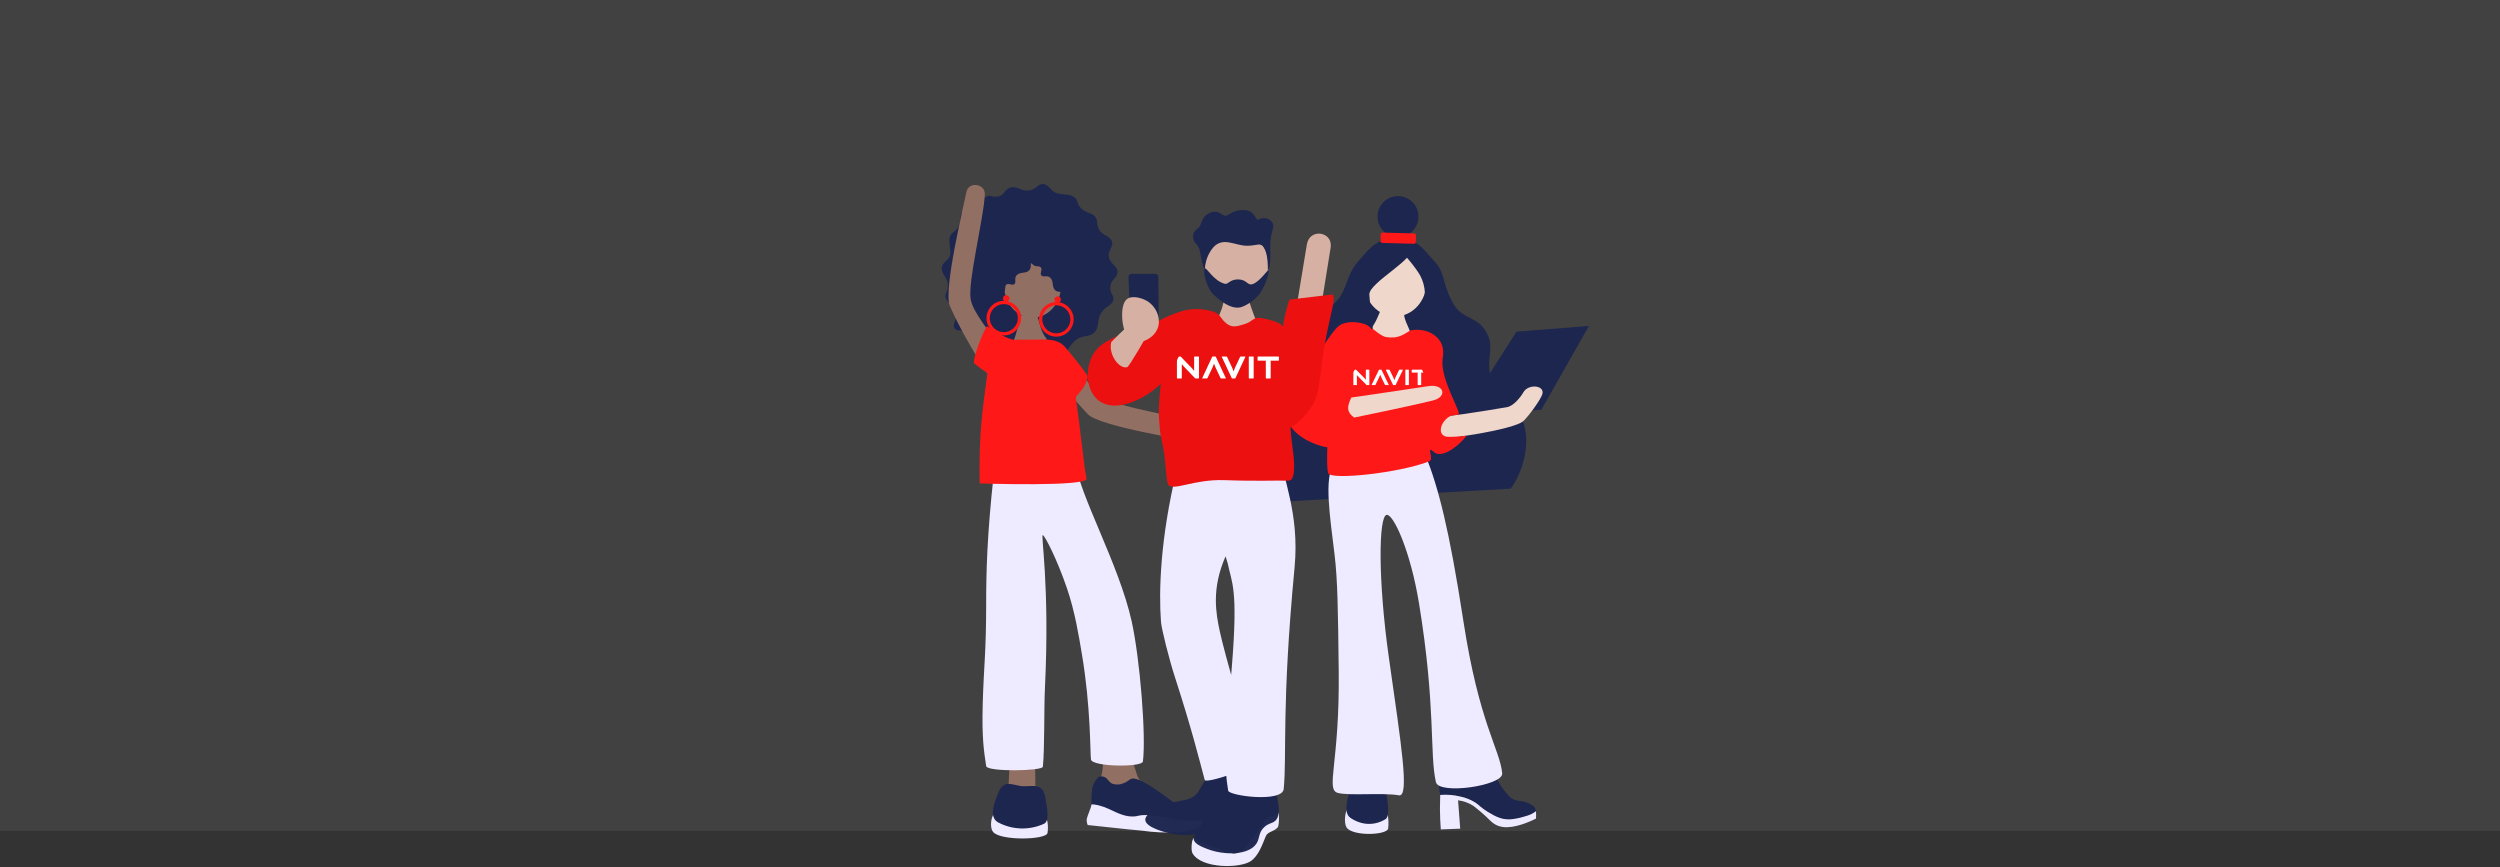 <?xml version="1.0" encoding="utf-8"?>
<svg xmlns="http://www.w3.org/2000/svg" fill="none" height="474" viewBox="0 0 1366 474" width="1366">
<rect x="0" y="0" width="1366" height="474" fill="#333333" stroke="none"/>
<rect fill="#C4C4C4" fill-opacity="0.1" height="454" width="1366"/>
<g clip-path="url(#clip0_5289_13572)">
<path d="M760.898 130.293C752.222 130.413 747.272 136.959 743.606 141.129C738.956 146.409 738.104 147.999 734.858 156.867C730.772 168.027 723.794 166.857 719.552 177.321C715.31 187.785 721.574 190.485 718.4 201.861C714.53 215.709 703.904 216.585 699.404 229.839C697.574 235.239 697.19 261.843 701.57 274.077L825.404 267.003C831.11 259.803 837.842 241.671 831.164 227.847C826.796 218.805 819.164 218.559 815.138 207.369C811.088 196.047 817.172 191.403 812.486 182.169C807.404 172.179 798.998 175.143 793.7 165.321C787.7 154.239 789.86 148.749 783.206 142.197C779.654 138.693 776.336 132.237 768.428 131.001" fill="#1D264F"/>
<path d="M582.356 190.053C578.456 184.653 563.12 185.589 568.286 193.209C577.094 206.193 586.064 217.635 594.416 226.341C600.836 233.031 648.494 240.459 655.262 241.893C661.208 243.153 663.554 234.183 658.022 232.125C645.824 227.595 609.944 222.417 601.91 217.077C595.568 212.859 589.61 200.031 582.356 190.053Z" fill="#926F63"/>
<path d="M568.609 193.371C575.041 193.197 577.147 195.591 580.759 193.821C583.975 192.249 582.817 190.821 586.561 186.939C591.229 182.091 596.035 185.049 598.711 180.669C600.763 177.321 599.347 174.669 601.663 170.955C604.063 167.103 607.489 167.115 608.263 164.079C608.959 161.367 606.679 160.971 606.685 157.197C606.685 152.499 611.191 151.593 610.579 148.029C610.063 145.029 607.051 144.429 606.031 140.997C604.831 136.857 608.845 134.877 607.465 131.643C606.193 128.643 602.395 128.847 600.559 125.463C598.723 122.079 600.223 120.663 598.387 118.407C596.551 116.151 594.439 116.805 591.361 114.363C587.989 111.687 589.411 109.059 586.483 107.379C583.939 105.921 582.505 106.689 578.011 105.711C573.913 104.811 573.535 100.767 569.905 100.605C566.977 100.473 566.725 103.095 562.903 103.935C557.911 105.027 555.787 101.121 551.737 102.603C548.545 103.767 548.899 106.545 545.827 107.265C542.095 108.135 541.519 106.185 539.101 107.403C536.683 108.621 536.551 110.799 533.971 112.869C530.653 115.539 527.695 113.817 525.805 116.061C524.185 117.993 525.367 118.995 523.963 123.015C522.439 127.383 519.451 126.351 518.863 130.005C518.377 133.065 519.463 135.003 519.223 138.507C518.935 142.677 514.675 142.803 514.603 146.601C514.537 149.973 517.549 151.401 517.903 155.325C518.281 159.525 515.815 160.203 516.775 162.957C517.777 165.813 520.945 165.927 522.649 169.215C524.449 172.641 519.823 176.703 521.593 179.361C523.363 182.019 528.277 179.103 531.337 182.031C534.397 184.959 531.703 190.251 534.499 192.177C537.103 193.977 540.157 189.897 544.771 191.109C549.859 192.447 550.477 195.405 554.971 196.509C560.017 197.763 561.361 193.569 568.609 193.371Z" fill="#1D264F"/>
<path d="M564.202 173.553C572.745 173.553 579.67 165.902 579.67 156.465C579.67 147.027 572.745 139.377 564.202 139.377C555.66 139.377 548.734 147.027 548.734 156.465C548.734 165.902 555.66 173.553 564.202 173.553Z" fill="#926F63"/>
<path d="M572.155 185.511C568.063 180.711 568.231 175.533 566.275 171.459C565.921 170.715 560.749 171.213 558.949 171.837C557.353 172.389 557.563 173.637 555.091 182.589C554.713 183.957 553.693 186.693 553.219 188.427" fill="#926F63"/>
<path d="M575.51 136.293C575.81 138.201 573.41 142.101 570.956 142.839C567.92 143.751 565.616 141.513 563.978 142.839C562.604 143.949 563.888 145.803 562.472 147.555C560.702 149.739 557.546 148.275 555.494 150.381C553.946 151.965 555.53 154.371 554.174 155.283C552.818 156.195 551.246 154.527 549.974 155.427C548.702 156.327 549.746 158.043 548.63 159.459C547.514 160.875 545.66 163.419 543.932 162.849C540.248 161.649 536.072 151.899 536.306 147.783C536.786 139.383 546.848 130.719 555.422 129.039C563.996 127.359 574.952 132.777 575.51 136.293Z" fill="#1D264F"/>
<path d="M587.948 171.735C586.04 172.041 582.14 169.641 581.396 167.187C580.484 164.151 582.722 161.847 581.396 160.209C580.286 158.835 578.432 160.119 576.686 158.697C574.502 156.933 575.966 153.777 573.854 151.725C572.27 150.177 569.87 151.761 568.952 150.405C568.034 149.049 569.714 147.471 568.808 146.235C567.902 144.999 566.198 146.001 564.782 144.891C563.366 143.781 560.816 141.891 561.386 140.193C562.586 136.509 572.342 132.327 576.458 132.567C584.858 133.047 593.522 143.109 595.196 151.683C596.87 160.257 591.458 171.183 587.948 171.735Z" fill="#1D264F"/>
<path d="M548.484 182.384C553.213 182.384 557.046 178.551 557.046 173.823C557.046 169.094 553.213 165.26 548.484 165.26C543.755 165.26 539.922 169.094 539.922 173.823C539.922 178.551 543.755 182.384 548.484 182.384Z" stroke="#FF1818" stroke-miterlimit="10" stroke-width="1.8"/>
<path d="M549.8 164.865C550.794 164.865 551.6 164.059 551.6 163.065C551.6 162.071 550.794 161.265 549.8 161.265C548.806 161.265 548 162.071 548 163.065C548 164.059 548.806 164.865 549.8 164.865Z" fill="#FF1818"/>
<path d="M577.171 183.045C581.9 183.045 585.733 179.212 585.733 174.483C585.733 169.754 581.9 165.921 577.171 165.921C572.443 165.921 568.609 169.754 568.609 174.483C568.609 179.212 572.443 183.045 577.171 183.045Z" stroke="#FF1818" stroke-miterlimit="10" stroke-width="1.8"/>
<path d="M577.894 165.525C578.888 165.525 579.694 164.719 579.694 163.725C579.694 162.731 578.888 161.925 577.894 161.925C576.9 161.925 576.094 162.731 576.094 163.725C576.094 164.719 576.9 165.525 577.894 165.525Z" fill="#FF1818"/>
<path d="M550.789 434.883L551.539 419.733L551.581 409.425L565.243 408.645L565.657 422.775L565.795 436.767L550.789 434.883Z" fill="#926F63"/>
<path d="M630.319 431.223C620.779 427.197 621.631 423.699 619.915 419.175C618.745 416.103 618.907 410.031 618.907 403.575L603.025 403.149C603.475 406.893 604.045 407.775 603.217 412.839C603.133 413.349 602.515 419.823 602.257 421.665C601.375 427.983 597.631 428.607 597.379 431.205C597.115 434.001 598.069 435.681 600.259 437.205C602.941 439.041 604.183 439.293 609.463 439.449C616.321 439.653 621.199 441.345 627.925 442.935C633.589 444.273 635.407 445.383 639.805 445.167" fill="#926F63"/>
<path d="M542.387 445.905C541.283 448.305 541.031 452.685 542.669 454.623C546.791 459.501 571.643 458.955 572.375 455.127C572.723 453.327 572.693 449.127 571.967 448.035C565.463 438.153 545.747 438.645 542.387 445.905Z" fill="#EEEAFF"/>
<path d="M545.371 433.437C544.243 436.437 539.605 446.343 545.371 449.343C549.218 451.398 553.489 452.534 557.849 452.662C562.208 452.79 566.538 451.907 570.499 450.081C573.859 448.509 571.807 439.839 571.153 435.801C569.833 427.623 564.361 429.717 559.201 429.609C553.819 429.495 548.521 425.055 545.371 433.437Z" fill="#1D264F"/>
<path d="M657.112 447.987L656.338 450.201C650.572 454.473 628.078 452.877 596.452 440.229C596.17 438.123 596.452 431.288 597.154 429.284C597.837 427.489 598.885 425.855 600.232 424.484C601.058 424.202 601.945 424.149 602.8 424.329C605.248 424.869 605.41 427.149 607.804 428.223C609.731 428.893 611.839 428.818 613.714 428.012C616.204 427.214 616.63 426.111 618.172 425.517C619.714 424.923 623.194 425.979 629.482 430.083C640.696 437.445 640.168 438.399 644.038 439.611C646.925 440.949 649.9 442.089 652.942 443.025C654.163 443.174 655.292 443.748 656.134 444.645C656.726 445.395 657.066 446.312 657.106 447.267L657.112 447.987Z" fill="#1D264F"/>
<path d="M656.206 451.041C656.097 451.421 655.893 451.767 655.614 452.047C655.335 452.327 654.99 452.532 654.61 452.643C650.954 453.67 647.216 454.376 643.438 454.755C636.886 455.106 630.316 454.805 623.824 453.855C618.274 453.417 616.42 453.123 600.958 451.503L594.328 450.795C593.844 449.728 593.667 448.548 593.818 447.387C594.148 446.159 594.563 444.956 595.06 443.787C595.342 442.695 596.41 440.709 596.332 439.587C597.856 439.239 602.26 440.319 605.986 442.065C610.954 444.387 614.944 446.487 619.984 446.091C622.984 445.839 623.692 443.925 640.882 447.393C645.082 448.593 655.804 448.413 657.082 447.993L656.206 451.041Z" fill="#EEEAFF"/>
<path d="M547.836 192.201C551.304 197.871 544.554 211.671 539.508 203.967C530.916 190.845 523.806 178.167 518.982 167.103C515.28 158.607 526.752 111.759 528.036 104.961C529.158 98.991 538.344 100.275 538.11 106.161C537.6 119.163 528.576 154.275 530.418 163.761C531.87 171.231 541.404 181.689 547.836 192.201Z" fill="#926F63"/>
<path d="M735.572 443.415C734.72 445.815 734.534 450.189 735.788 452.133C738.938 457.011 757.94 456.465 758.498 452.637C758.762 450.837 758.738 446.637 758.186 445.545C753.212 435.663 738.14 436.143 735.572 443.415Z" fill="#EEEAFF"/>
<path d="M737.842 430.947C736.984 433.947 733.438 443.853 737.842 446.853C744.1 451.125 751.162 451.203 757.042 447.591C759.616 446.013 758.044 437.349 757.546 433.311C756.538 425.133 752.356 427.227 748.408 427.119C744.304 426.999 740.254 422.559 737.842 430.947Z" fill="#1D264F"/>
<path d="M746.18 165.657L752.198 177.603L762.362 168.969L753.458 166.821L746.18 165.657Z" fill="#1D264F"/>
<path d="M767.879 168.314C765.395 173.174 770.279 178.778 770.879 182.846C771.851 189.224 743.225 183.626 747.353 180.986C751.805 178.148 753.779 169.7 755.597 167.114C757.415 164.528 769.235 165.674 767.879 168.314Z" fill="#EFD7CC"/>
<path d="M745.25 153.981C745.25 164.427 752.918 172.899 762.368 172.899C771.818 172.899 779.492 164.427 779.492 153.981C779.492 143.535 771.824 135.069 762.368 135.069C752.912 135.069 745.25 143.535 745.25 153.981Z" fill="#EFD7CC"/>
<path d="M797.763 435.201C800.726 435.796 803.556 436.925 806.115 438.531C809.301 440.595 809.589 441.963 813.507 445.131C815.694 447.09 818.164 448.708 820.833 449.931C828.141 452.517 836.967 445.221 839.247 443.187C839.044 442.784 838.881 442.362 838.761 441.927V441.927C838.293 440.199 834.735 438.789 834.735 438.789C830.319 437.043 828.489 438.153 825.693 436.173C825.023 435.647 824.404 435.058 823.845 434.415C821.096 431.345 818.819 427.883 817.089 424.143C816.543 423.021 815.601 421.053 814.791 419.145C812.523 413.325 812.499 417.573 812.787 408.579C813.021 400.779 804.087 393.507 804.387 388.401C796.287 387.471 797.373 388.125 789.273 389.037C788.073 389.175 786.873 389.337 785.703 389.511C786.303 395.115 787.005 399.711 787.503 402.819C789.303 413.817 790.473 406.059 789.819 411.219C789.309 414.892 788.578 418.53 787.629 422.115C786.841 424.703 786.455 427.396 786.483 430.101C786.518 431.544 786.676 432.981 786.957 434.397C790.579 434.087 794.227 434.358 797.763 435.201V435.201Z" fill="#1D264F"/>
<path d="M797.765 435.201C800.727 435.796 803.557 436.924 806.117 438.531C809.303 440.595 809.591 441.963 813.509 445.131C815.696 447.089 818.166 448.708 820.835 449.931C828.143 452.517 836.969 445.221 839.249 443.187C839.046 442.784 838.883 442.362 838.763 441.927C838.295 440.199 834.737 438.789 834.737 438.789C830.321 437.043 828.491 438.153 825.695 436.173C825.025 435.646 824.406 435.058 823.847 434.415C821.098 431.345 818.821 427.883 817.091 424.143C816.545 423.021 815.603 421.053 814.793 419.145C812.525 413.325 812.501 417.573 812.789 408.579C813.023 400.779 807.694 396.124 808 391C799.9 390.082 797.381 388.137 789.281 389.055C788.081 389.193 786.881 389.355 785.711 389.529C786.311 395.133 787.013 399.729 787.511 402.837C789.311 413.835 790.481 406.077 789.827 411.237C789.317 414.909 788.585 418.548 787.637 422.133C786.849 424.72 786.462 427.414 786.491 430.119C786.526 431.561 786.684 432.999 786.965 434.415C790.584 434.099 794.23 434.364 797.765 435.201Z" fill="#1D264F"/>
<path d="M786.781 441.968C786.781 445.928 787.015 449.703 787.249 453.195L797.857 452.786L796.687 437.289C799.652 437.656 802.498 438.681 805.015 440.289C808.251 442.766 811.322 445.451 814.207 448.329C815.357 449.504 816.724 450.443 818.233 451.095C819.993 451.783 821.879 452.086 823.765 451.982C830.245 451.784 837.805 447.986 839.263 447.296C839.263 446.696 839.323 446.06 839.329 445.382C839.335 444.704 839.281 443.895 839.263 443.223C839.017 443.415 838.663 443.69 838.213 443.984C836.797 444.879 835.245 445.538 833.617 445.934C831.302 446.694 828.922 447.238 826.507 447.561C824.709 447.789 822.885 447.724 821.107 447.368C818.929 446.82 816.848 445.937 814.939 444.752C813.415 443.937 811.947 443.019 810.547 442.004C809.556 441.279 808.602 440.502 807.691 439.676C807.691 439.676 806.857 438.998 806.137 438.53C803.578 436.924 800.748 435.796 797.785 435.201C794.234 434.338 790.567 434.053 786.925 434.354V434.354C786.825 436.806 786.777 439.344 786.781 441.968Z" fill="#EEEAFF"/>
<path d="M728.749 253.605C723.409 261.327 726.655 281.931 729.187 302.871C730.897 316.983 731.089 333.471 731.473 366.441C732.073 417.045 724.117 431.397 730.981 433.239C737.317 434.937 755.275 432.999 764.401 434.559C770.263 435.561 765.643 406.959 758.917 359.559C752.857 316.917 753.253 282.003 757.663 281.325C761.329 280.761 770.635 300.795 775.381 329.835C784.615 386.397 781.057 411.741 784.573 427.329C786.187 434.487 821.485 429.261 820.813 422.529C819.493 409.257 808.213 395.361 799.615 339.465C791.815 288.711 785.875 266.265 778.921 248.793C771.673 230.583 738.133 240.039 728.749 253.605Z" fill="#EEEAFF"/>
<path d="M801.323 223.821L828.647 181.203L868.175 178.107L842.225 223.821L786.203 228.633V224.853L801.323 223.821Z" fill="#1D264F"/>
<path d="M780.961 240.051C791.161 240.249 827.053 234.651 832.291 230.133C834.763 227.997 842.041 218.259 842.785 215.133C843.901 210.405 835.027 209.661 832.369 214.365C831.037 216.723 827.083 221.877 823.369 222.483C809.197 224.793 789.769 228.315 782.179 227.511" fill="#EFD7CC"/>
<path d="M725.894 229.467C725.354 240.357 724.61 254.847 725.702 258.543C726.902 262.527 765.026 258.381 780.962 252.057C783.782 250.935 778.928 242.967 783.362 246.885C789.362 252.189 802.226 237.885 801.116 238.065C797.732 238.665 791.168 238.803 790.316 238.605C786.116 237.639 786.716 233.085 789.17 230.067C791.942 226.635 794.03 226.995 796.802 226.629C799.202 226.305 786.788 207.231 788.21 196.281C788.414 194.697 789.29 190.665 787.154 186.885C786.573 185.87 785.832 184.956 784.958 184.179C779.396 179.031 772.358 180.237 770.918 180.507C770.222 180.639 768.332 182.079 766.442 182.991C762.896 184.701 760.394 184.533 757.442 184.191C755.12 183.915 750.506 180.141 748.766 178.491" fill="#FF1818"/>
<g clip-path="url(#clip1_5289_13572)">
<path d="M746.745 210.4L742.415 206.032C741.962 205.584 741.453 204.954 741.453 204.954H741.411V210.232C741.411 210.317 741.325 210.4 741.241 210.4H739.654C739.568 210.4 739.484 210.315 739.484 210.232V202.168C739.484 202.083 739.57 202 739.654 202H740.956L745.244 206.313C745.711 206.775 746.234 207.446 746.234 207.446H746.289V202.168C746.289 202.083 746.375 202 746.459 202H748.044C748.13 202 748.214 202.085 748.214 202.168V210.232C748.214 210.317 748.128 210.4 748.044 210.4H746.743H746.745Z" fill="white"/>
<path d="M761.28 206.228C761.577 206.83 761.833 207.614 761.833 207.614H761.919C761.919 207.614 762.174 206.83 762.472 206.228L764.436 202.182C764.522 202.014 764.564 202 764.733 202H766.432C766.518 202 766.546 202.041 766.546 202.085C766.546 202.129 766.504 202.211 766.46 202.294L762.539 210.4H761.21L757.289 202.294C757.247 202.209 757.203 202.126 757.203 202.085C757.203 202.044 757.231 202 757.317 202H759.016C759.186 202 759.227 202.014 759.313 202.182L761.282 206.228H761.28Z" fill="white"/>
<path d="M754.74 206.172C754.442 205.57 754.187 204.786 754.187 204.786H754.101C754.101 204.786 753.845 205.57 753.548 206.172L751.579 210.218C751.493 210.386 751.451 210.4 751.282 210.4H749.583C749.497 210.4 749.469 210.359 749.469 210.315C749.469 210.271 749.511 210.189 749.555 210.106L753.48 202H754.81L758.73 210.106C758.772 210.191 758.816 210.274 758.816 210.315C758.816 210.356 758.788 210.4 758.702 210.4H757.004C756.834 210.4 756.792 210.386 756.706 210.218L754.738 206.172H754.74Z" fill="white"/>
<path d="M769.815 210.232C769.815 210.317 769.729 210.4 769.645 210.4H768.06C767.974 210.4 767.891 210.315 767.891 210.232V202.168C767.891 202.083 767.977 202 768.06 202H769.645C769.731 202 769.815 202.085 769.815 202.168V210.232Z" fill="white"/>
<path d="M771.557 203.595C771.471 203.595 771.359 203.483 771.359 203.4V202.195C771.359 202.11 771.473 202 771.557 202H779.596C779.682 202 779.794 202.113 779.794 202.195V203.4C779.794 203.485 779.68 203.595 779.596 203.595H776.538V210.232C776.538 210.317 776.452 210.4 776.368 210.4H774.783C774.697 210.4 774.613 210.315 774.613 210.232V203.595H771.555H771.557Z" fill="white"/>
</g>
<path d="M748.751 178.479C744.227 175.911 738.383 175.347 734.129 176.745C731.165 177.711 729.545 179.439 722.729 189.387C715.733 199.587 712.169 204.819 708.599 211.941C704.531 220.059 702.515 224.193 703.145 227.805C704.945 237.957 718.241 242.523 720.251 243.177C723.077 244.095 729.101 245.955 734.873 243.177C737.501 241.911 741.431 239.037 741.071 236.235C740.693 233.235 735.875 233.355 734.873 230.037C733.673 225.951 740.783 222.921 740.081 217.893C739.601 214.455 734.495 214.227 734.897 210.939C735.221 208.323 738.809 205.467 746.201 192.099" fill="#FF1818"/>
<path d="M774.871 197.019C776.022 199.262 777.006 201.586 777.817 203.973C781.897 216.039 779.551 224.217 782.293 225.189C784.513 225.981 792.577 221.589 790.693 216.789C786.235 205.689 785.713 191.127 779.731 191.445C778.279 191.523 776.593 192.501 774.781 195.453" fill="#FF1818"/>
<path d="M738.363 217.209C738.363 217.209 759.609 214.209 780.495 210.981C789.171 209.643 790.971 216.819 783.063 218.781C770.055 222.021 739.893 228.159 739.893 228.159C735.765 225.147 735.891 222.357 738.363 217.209Z" fill="#EFD7CC"/>
<path d="M542.992 259.052C539.326 292.34 538.84 312.656 538.84 330.02C538.84 356.78 537.538 363.716 536.962 384.572C536.44 403.58 537.634 410.474 538.84 418.598C539.326 421.844 569.578 421.322 569.818 418.94C570.85 408.824 570.388 387.53 570.958 375.806C573.712 318.974 568.396 291.32 569.854 292.358C571.186 293.312 577.48 305.396 582.952 321.338C587.356 334.166 589.492 347.528 591.22 357.884C596.02 386.534 595.6 410.84 596.098 414.944C596.596 419.048 624.058 419.354 624.484 416.084C626.284 402.068 622.876 359.984 618.352 339.53C611.428 308.228 589.714 270.53 587.44 252.086" fill="#EEEAFF"/>
<path d="M572.151 185.511C575.409 185.871 579.207 186.188 582.351 190.052C582.711 190.496 590.055 199.137 594.063 204.999C594.723 205.971 593.667 209.655 591.267 212.799C589.467 215.151 587.709 216.5 587.865 217.556C590.541 236.078 592.665 258.357 593.691 261.423C595.263 266.133 535.299 264.152 535.299 264.152C534.825 235.634 536.847 224.252 539.499 203.99C539.547 203.66 535.413 201.195 532.461 198.705C530.727 197.247 537.729 179.612 539.367 178.208C542.469 180.398 551.415 186.117 554.895 185.655L572.151 185.511Z" fill="#FF1818"/>
<path d="M690.407 300.375C693.875 306.045 687.125 319.851 682.085 312.147C673.487 299.019 666.377 286.347 661.553 275.283C657.851 266.787 669.323 219.933 670.607 213.141C671.729 207.141 680.915 208.449 680.681 214.341C680.177 227.343 671.153 262.455 672.989 271.941C674.447 279.411 683.987 289.869 690.407 300.375Z" fill="#926F63"/>
<path d="M657.587 427.791C654.587 432.537 654.893 432.795 653.591 434.049C649.703 437.787 645.947 436.719 638.813 439.089C637.517 439.521 625.613 443.559 625.775 447.957C625.901 452.157 636.995 454.815 638.117 455.085C641.531 455.895 652.913 458.613 663.845 451.779C665.405 450.807 679.013 442.041 677.579 430.047C676.739 422.979 670.823 416.097 666.629 416.667C664.367 416.973 662.105 420.579 657.587 427.791Z" fill="#1D264F" opacity="0.98"/>
<path d="M652.204 457.923C650.932 459.213 650.782 464.685 651.496 466.053C656.086 474.825 678.37 474.651 683.896 470.193C687.592 467.193 689.296 462.687 691.594 456.993C692.734 454.161 696.28 454.509 698.29 451.881C698.458 451.659 699.16 448.539 698.722 444.633C698.56 443.157 696.634 445.875 695.068 445.935C691.558 446.079 690.268 450.609 685.276 456.975C680.788 462.711 678.544 465.579 675.616 466.215C672.688 466.851 670.93 465.399 656.032 460.419C654.298 459.807 653.272 456.837 652.204 457.923Z" fill="#EEEAFF"/>
<path d="M674.311 428.259C673.711 432.801 670.711 438.585 666.007 444.171C659.407 452.031 651.859 454.371 652.207 458.427C652.447 461.115 656.665 462.729 659.857 463.953C668.857 467.397 682.483 467.451 686.629 460.767C688.429 457.851 687.571 455.049 690.667 452.055C693.037 449.763 695.011 449.991 696.619 448.653C699.055 446.631 700.261 441.321 695.341 427.197" fill="#1D264F" opacity="0.98"/>
<path d="M642.936 257.025C633.936 294.225 633.108 323.109 634.356 339.717C634.644 343.557 638.706 359.907 642.06 370.245C651.246 398.607 655.26 414.981 658.26 426.165C658.896 428.565 688.65 418.329 687.42 415.179C680.82 398.379 668.988 356.739 666.45 344.763C664.392 335.079 661.854 321.711 669.654 303.963C669.654 303.963 670.698 307.293 670.854 307.935C673.008 318.681 676.602 321.315 673.062 364.479C669.696 405.573 668.622 417.765 671.064 431.991C671.568 434.901 700.704 438.657 701.424 431.103C703.224 412.083 700.158 385.839 707.352 310.125C710.244 279.657 700.29 260.697 699.552 246.915" fill="#EEEAFF"/>
<path d="M687.69 178.173C684.378 171.039 681.972 163.437 681.876 160.893C681.846 159.957 671.676 159.945 669.552 160.377C669.114 163.07 668.49 165.731 667.686 168.339C667.182 169.881 663.54 179.103 662.742 180.987" fill="#D6B1A3"/>
<path d="M692.616 150.282C695.144 139.984 689.637 129.781 680.317 127.494C670.998 125.206 661.393 131.7 658.866 141.998C656.338 152.297 661.844 162.499 671.164 164.787C680.484 167.074 690.088 160.58 692.616 150.282Z" fill="#D6B1A3"/>
<path d="M666.358 172.46C663.91 168.98 650.758 167.462 644.938 170.624C640.066 173.27 637.864 174.704 634.264 209.438C632.464 226.802 633.388 228.734 633.736 234.308C633.97 238.04 635.812 244.04 636.598 252.086C636.898 255.14 637.486 263.372 638.194 264.602C640.594 268.802 651.994 261.728 669.058 262.352C687.202 263.018 697.258 262.418 703.984 262.658C708.256 262.808 707.236 251.72 706.312 245.186C700.954 207.122 712.012 189.008 700.06 177.476C698.644 176.108 694.18 174.566 688.762 173.714C684.904 173.114 684.274 175.73 680.482 176.93C674.662 178.778 671.668 180.02 666.358 172.46Z" fill="#EC1010"/>
<path d="M708.844 165.183L714.088 133.467C715.63 124.551 728.302 126.459 727.078 135.213L722.206 165.435L708.844 165.183Z" fill="#D6B1A3"/>
<g clip-path="url(#clip2_5289_13572)">
<path d="M653.107 206.8L647.122 200.56C646.495 199.92 645.792 199.02 645.792 199.02H645.734V206.56C645.734 206.682 645.615 206.8 645.499 206.8H643.305C643.186 206.8 643.07 206.679 643.07 206.56V195.04C643.07 194.918 643.189 194.8 643.305 194.8H645.104L651.032 200.961C651.677 201.621 652.4 202.58 652.4 202.58H652.477V195.04C652.477 194.918 652.596 194.8 652.712 194.8H654.903C655.022 194.8 655.137 194.922 655.137 195.04V206.56C655.137 206.682 655.019 206.8 654.903 206.8H653.104H653.107Z" fill="white"/>
<path d="M673.205 200.839C673.617 201.7 673.97 202.82 673.97 202.82H674.089C674.089 202.82 674.442 201.7 674.854 200.839L677.568 195.059C677.687 194.82 677.745 194.8 677.98 194.8H680.328C680.447 194.8 680.486 194.859 680.486 194.922C680.486 194.984 680.428 195.102 680.367 195.22L674.947 206.8H673.109L667.689 195.22C667.631 195.099 667.57 194.981 667.57 194.922C667.57 194.862 667.609 194.8 667.728 194.8H670.076C670.311 194.8 670.369 194.82 670.487 195.059L673.209 200.839H673.205Z" fill="white"/>
<path d="M664.162 200.761C663.75 199.9 663.397 198.78 663.397 198.78H663.278C663.278 198.78 662.925 199.9 662.513 200.761L659.792 206.541C659.673 206.78 659.615 206.8 659.381 206.8H657.032C656.914 206.8 656.875 206.741 656.875 206.679C656.875 206.616 656.933 206.498 656.994 206.38L662.42 194.8H664.258L669.678 206.38C669.736 206.501 669.797 206.619 669.797 206.679C669.797 206.738 669.758 206.8 669.639 206.8H667.291C667.056 206.8 666.998 206.78 666.88 206.541L664.158 200.761H664.162Z" fill="white"/>
<path d="M685.004 206.56C685.004 206.682 684.885 206.8 684.769 206.8H682.578C682.459 206.8 682.344 206.679 682.344 206.56V195.04C682.344 194.918 682.463 194.8 682.578 194.8H684.769C684.888 194.8 685.004 194.922 685.004 195.04V206.56Z" fill="white"/>
<path d="M687.414 197.079C687.295 197.079 687.141 196.918 687.141 196.8V195.079C687.141 194.958 687.298 194.8 687.414 194.8H698.527C698.646 194.8 698.8 194.961 698.8 195.079V196.8C698.8 196.922 698.642 197.079 698.527 197.079H694.299V206.56C694.299 206.682 694.18 206.8 694.064 206.8H691.873C691.754 206.8 691.638 206.679 691.638 206.56V197.079H687.41H687.414Z" fill="white"/>
</g>
<path d="M704.565 163.695C702.513 169.695 699.681 180.081 698.901 200.253C697.875 226.917 697.737 232.791 700.929 234.087C705.129 235.785 712.161 228.447 715.611 223.653C722.097 214.653 720.003 208.791 724.197 186.255C727.347 169.311 731.151 159.669 726.795 161.055" fill="#EC1010"/>
<path d="M647.839 169.509C642.343 170.709 633.709 174.489 630.745 176.991C624.589 182.193 620.581 178.833 609.853 183.951C605.089 186.225 600.421 188.457 597.439 193.341C592.957 200.685 593.095 212.733 599.839 218.475C608.431 225.765 622.813 218.733 629.209 213.933C642.409 204.039 640.831 198.711 647.245 189.501" fill="#EC1010"/>
<path d="M617.128 164.049L616.587 151.377C616.578 151.151 616.614 150.925 616.694 150.714C616.773 150.502 616.895 150.309 617.052 150.146C617.208 149.983 617.396 149.853 617.604 149.765C617.812 149.676 618.035 149.63 618.262 149.631H631.222C631.662 149.631 632.084 149.805 632.397 150.115C632.709 150.425 632.886 150.846 632.889 151.287L633.136 174.087" fill="#1D264F"/>
<path d="M614.898 164.343C617.298 161.007 623.196 162.459 626.538 164.343C631.908 167.343 635.286 175.023 631.8 180.921C628.8 186.021 621.174 188.781 617.292 185.547C613.056 182.025 611.682 168.747 614.898 164.343Z" fill="#D6B1A3"/>
<path d="M615.837 200.636C617.127 200.3 626.751 183.092 627.369 182.144L616.521 178.262C615.567 178.262 607.161 186.944 607.161 186.944C605.577 193.784 611.505 201.758 615.837 200.636Z" fill="#D6B1A3"/>
<path d="M694.168 131.625C694.684 125.871 696.508 124.119 695.368 121.845C695 121.211 694.507 120.658 693.919 120.218C693.331 119.779 692.661 119.463 691.948 119.289C690.46 118.977 688.909 119.225 687.592 119.985C686.002 120.789 686.056 115.125 679.984 114.801C673.66 114.465 671.476 117.741 669.784 117.909C667.618 118.131 665.806 113.709 660.256 116.667C657.166 118.317 656.47 121.767 655.666 123.471C655.144 124.587 651.898 125.871 651.898 128.949C651.898 132.729 653.536 132.285 654.988 135.357C656.02 137.547 656.146 140.607 656.71 142.875C658.21 148.875 658.372 146.619 658.396 146.253C658.684 142.763 659.886 139.41 661.882 136.533C667.474 128.373 674.674 134.463 681.592 134.277C687.154 134.127 687.556 132.939 689.602 134.109C691.648 135.279 692.89 140.835 692.746 147.957C692.746 148.419 693.214 147.507 693.61 145.647C694.372 142.137 694.102 140.457 694.066 134.991C694.043 133.868 694.077 132.745 694.168 131.625V131.625Z" fill="#1D264F"/>
<path d="M658.251 146.607C659.277 145.935 663.051 153.543 669.315 155.073C671.115 155.505 671.925 152.583 676.659 152.673C681.297 152.757 681.561 156.099 684.285 155.283C688.269 154.083 692.721 147.189 693.183 147.549C693.921 148.149 691.593 155.997 688.275 160.467C684.957 164.937 679.875 167.385 677.883 167.901C671.283 169.605 662.721 160.749 661.935 159.675C658.557 155.043 657.189 147.309 658.251 146.607Z" fill="#1D264F"/>
<path d="M763.862 129.531C770.042 129.531 775.052 124.521 775.052 118.341C775.052 112.161 770.042 107.151 763.862 107.151C757.682 107.151 752.672 112.161 752.672 118.341C752.672 124.521 757.682 129.531 763.862 129.531Z" fill="#1D264F"/>
<path d="M770.314 135.638C775.366 140.384 747.839 154.389 748.211 160.941C748.895 173.157 751.433 182.102 749.069 179.408C746.705 176.714 743.945 175.719 743.105 174.855C741.557 173.259 742.505 173.655 741.725 163.455C741.017 154.383 743.362 142.94 748.84 138.302C754.708 133.328 764.44 130.142 770.314 135.638Z" fill="#1D264F"/>
<path d="M759.319 132.369C765.565 135.747 774.439 147.369 776.203 150.969C778.603 155.871 780.289 163.137 775.231 170.685C772.489 174.771 769.051 177.849 770.431 178.281C772.453 178.881 779.935 170.559 781.891 165.735C782.677 163.803 784.621 153.069 780.973 142.407C779.773 138.945 777.415 136.509 770.173 133.407C766.999 132.057 759.061 132.231 759.319 132.369Z" fill="#1D264F"/>
<path d="M772.76 127.554L755.427 127.084C754.893 127.07 754.449 127.491 754.435 128.024L754.334 131.737C754.32 132.27 754.74 132.714 755.274 132.728L772.608 133.197C773.141 133.212 773.585 132.791 773.599 132.258L773.7 128.545C773.714 128.012 773.294 127.568 772.76 127.554Z" fill="#FF1818"/>
</g>
<defs>
<clipPath id="clip0_5289_13572">
<rect fill="white" height="409.2" transform="translate(361 64)" width="534.6"/>
</clipPath>
<clipPath id="clip1_5289_13572">
<rect fill="white" height="8.4" transform="translate(739 202)" width="40.8"/>
</clipPath>
<clipPath id="clip2_5289_13572">
<rect fill="white" height="12" transform="translate(642.398 194.8)" width="56.4"/>
</clipPath>
</defs>
</svg>